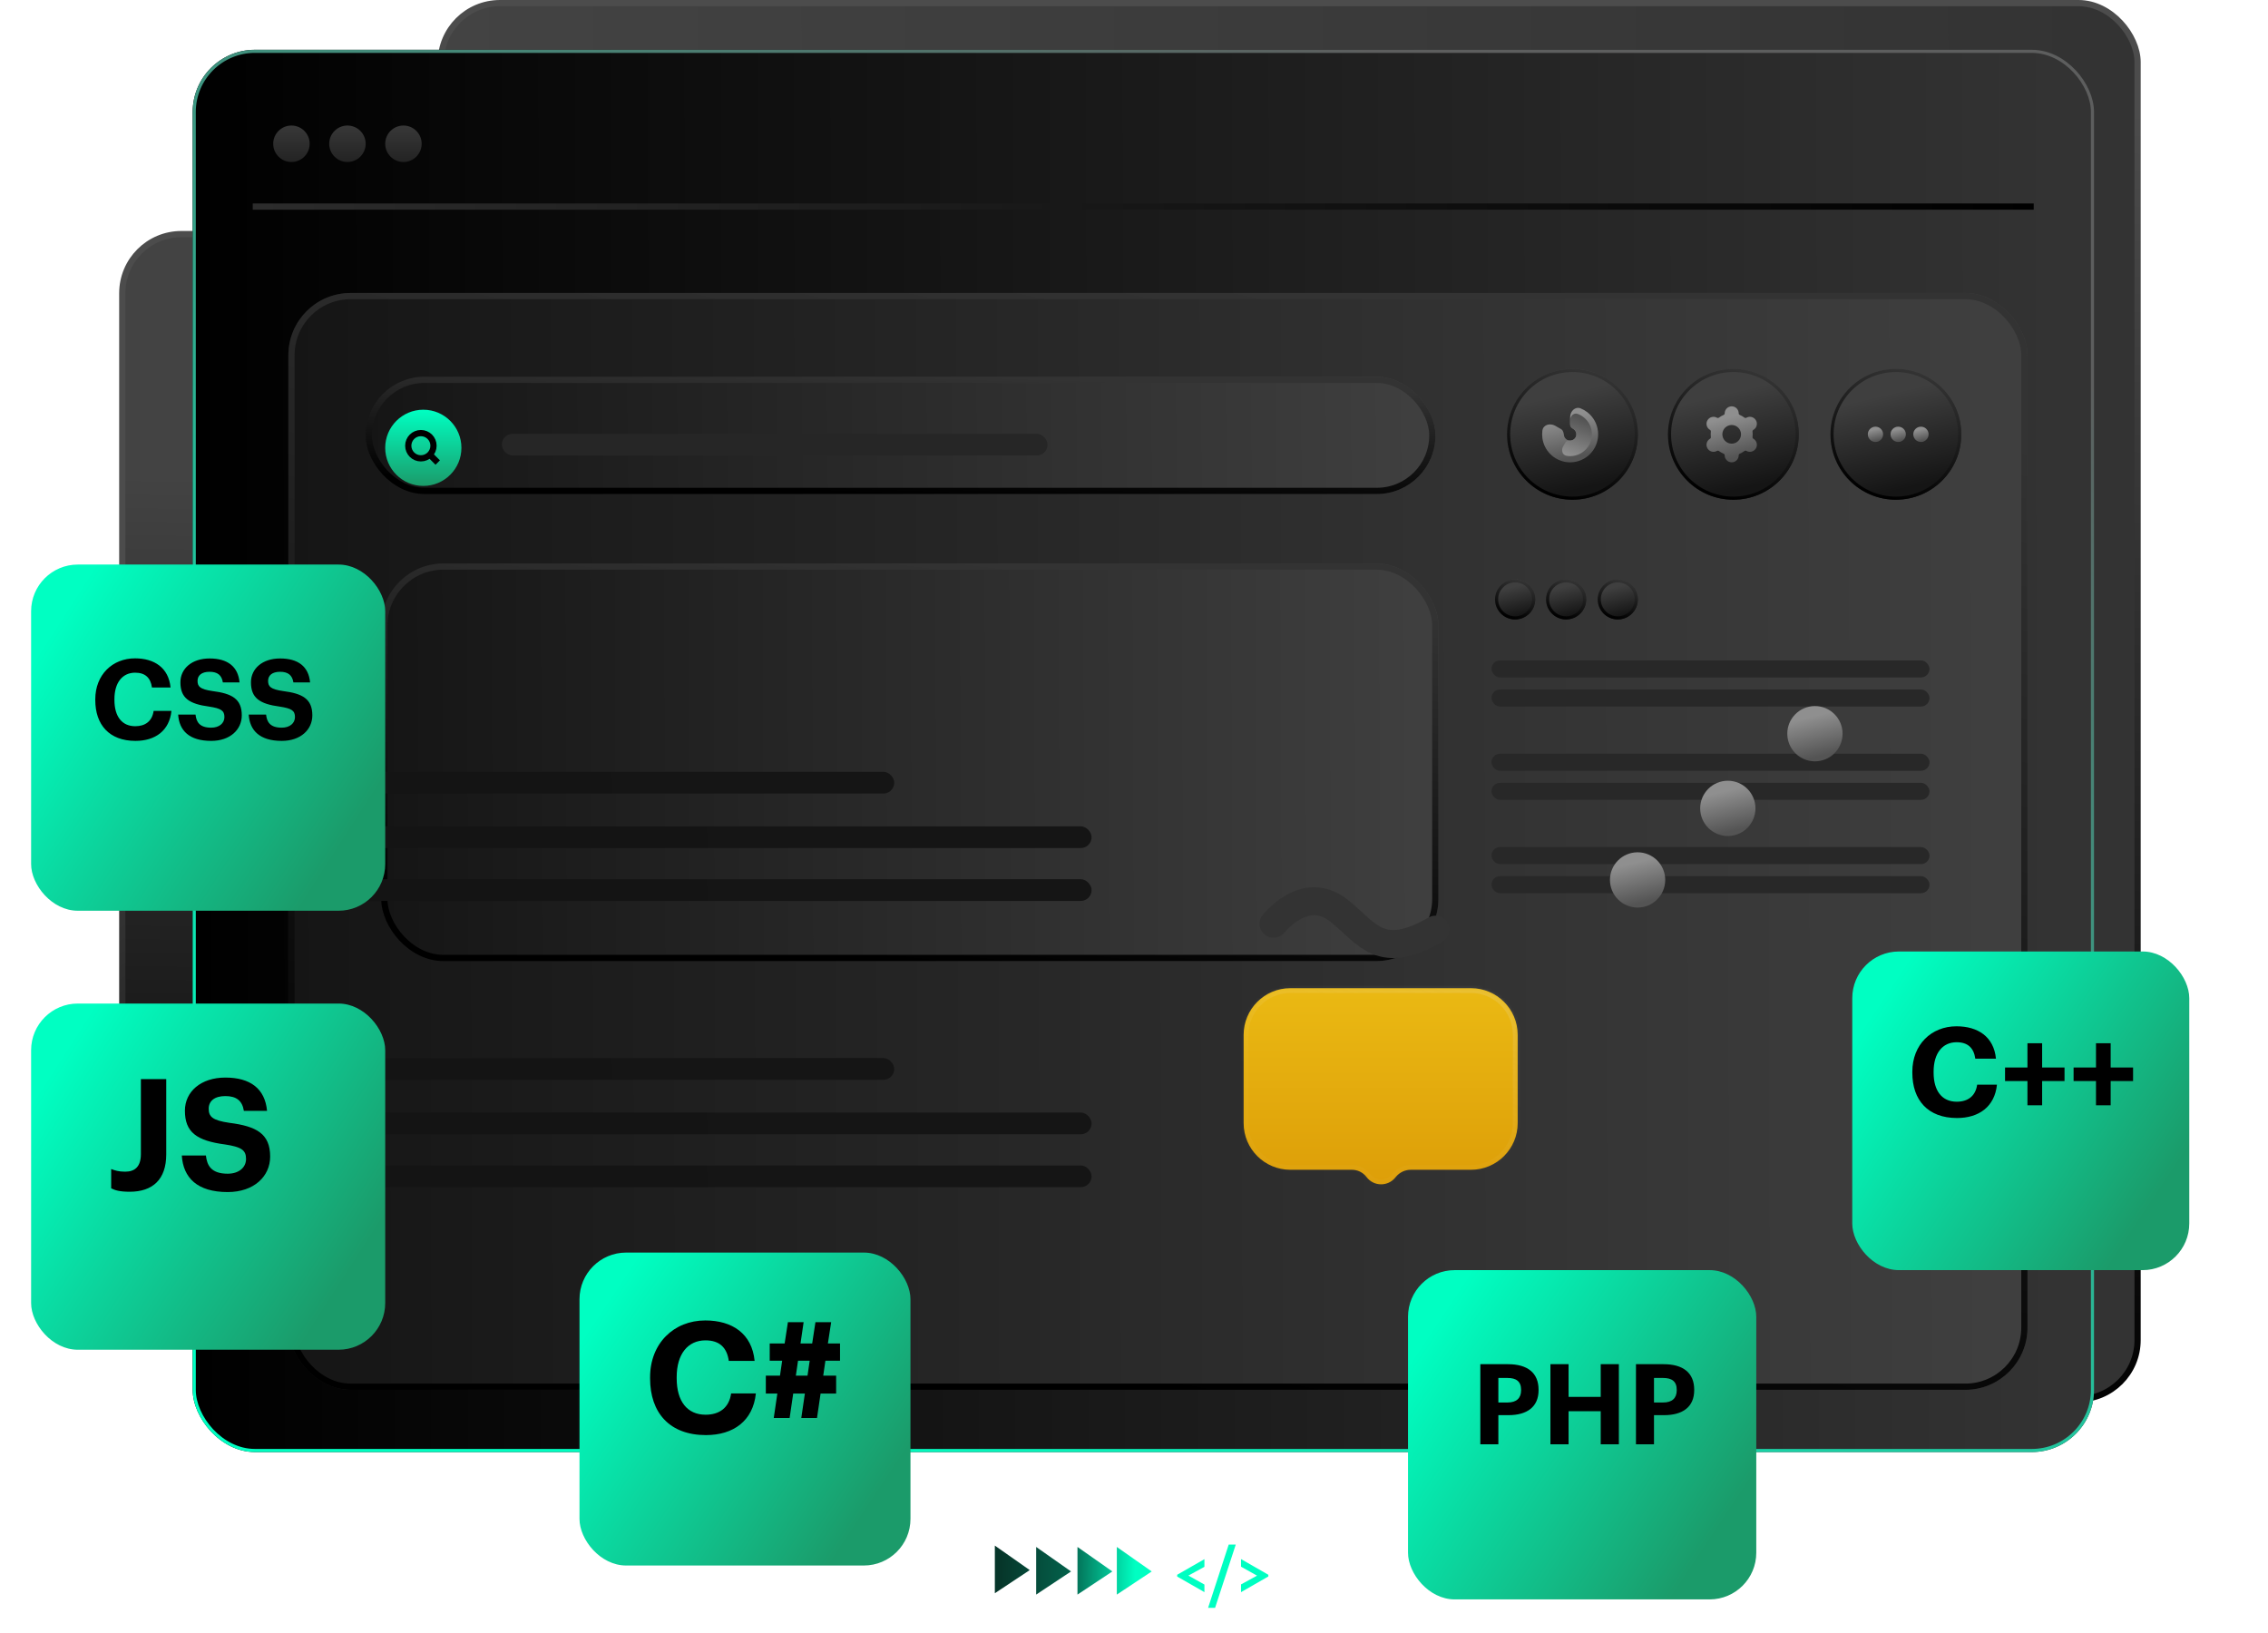 <svg width="729" height="525" viewBox="0 0 729 525" fill="none" xmlns="http://www.w3.org/2000/svg">
<rect x="141.695" y="1" width="545.387" height="448.719" rx="19" fill="url(#paint0_linear_3966_30645)" stroke="url(#paint1_linear_3966_30645)" stroke-width="2"/>
<rect x="39.305" y="75.242" width="545.387" height="292.672" rx="19" fill="url(#paint2_linear_3966_30645)" stroke="url(#paint3_linear_3966_30645)" stroke-width="2"/>
<g filter="url(#filter0_d_3966_30645)">
<rect x="56.934" y="20" width="611.145" height="450.719" rx="20" fill="url(#paint4_linear_3966_30645)"/>
<rect x="57.434" y="20.5" width="610.145" height="449.719" rx="19.5" stroke="url(#paint5_linear_3966_30645)"/>
</g>
<g filter="url(#filter1_d_3966_30645)">
<rect x="87.691" y="98.172" width="559.002" height="352.547" rx="20" fill="url(#paint6_linear_3966_30645)"/>
<rect x="88.691" y="99.172" width="557.002" height="350.547" rx="19" stroke="url(#paint7_linear_3966_30645)" stroke-width="2"/>
</g>
<g filter="url(#filter2_d_3966_30645)">
<rect x="117.535" y="125.102" width="343.857" height="37.68" rx="18.84" fill="url(#paint8_linear_3966_30645)"/>
<rect x="118.535" y="126.102" width="341.857" height="35.68" rx="17.84" stroke="url(#paint9_linear_3966_30645)" stroke-width="2"/>
</g>
<g filter="url(#filter3_d_3966_30645)">
<rect x="117.535" y="185.102" width="339.811" height="127.805" rx="20" fill="url(#paint10_linear_3966_30645)"/>
<rect x="118.535" y="186.102" width="337.811" height="125.805" rx="19" stroke="url(#paint11_linear_3966_30645)" stroke-width="2"/>
</g>
<rect x="112.039" y="248.086" width="175.402" height="6.977" rx="3.488" fill="url(#paint12_linear_3966_30645)"/>
<rect x="161.309" y="139.426" width="175.402" height="6.977" rx="3.488" fill="#262626"/>
<rect x="112.039" y="265.602" width="238.832" height="6.977" rx="3.488" fill="url(#paint13_linear_3966_30645)"/>
<rect x="112.039" y="282.602" width="238.832" height="6.977" rx="3.488" fill="url(#paint14_linear_3966_30645)"/>
<rect x="112.039" y="340.086" width="175.402" height="6.977" rx="3.488" fill="url(#paint15_linear_3966_30645)"/>
<rect x="112.039" y="357.602" width="238.832" height="6.977" rx="3.488" fill="url(#paint16_linear_3966_30645)"/>
<rect x="112.039" y="374.602" width="238.832" height="6.977" rx="3.488" fill="url(#paint17_linear_3966_30645)"/>
<circle cx="136.065" cy="143.94" r="12.249" fill="url(#paint18_linear_3966_30645)"/>
<path d="M140.693 148.674L137.989 145.969M135.284 147.321C133.043 147.321 131.227 145.505 131.227 143.264C131.227 141.024 133.043 139.207 135.284 139.207C137.524 139.207 139.341 141.024 139.341 143.264C139.341 145.505 137.524 147.321 135.284 147.321Z" stroke="black" stroke-width="2"/>
<line x1="81.238" y1="66.398" x2="653.693" y2="66.398" stroke="url(#paint19_linear_3966_30645)" stroke-width="2"/>
<circle cx="93.676" cy="46.211" r="5.859" fill="url(#paint20_linear_3966_30645)"/>
<circle cx="111.676" cy="46.211" r="5.859" fill="url(#paint21_linear_3966_30645)"/>
<circle cx="129.676" cy="46.211" r="5.859" fill="url(#paint22_linear_3966_30645)"/>
<g filter="url(#filter4_d_3966_30645)">
<rect x="10" y="171.461" width="113.818" height="111.266" rx="15" fill="url(#paint23_linear_3966_30645)"/>
</g>
<g filter="url(#filter5_d_3966_30645)">
<rect x="10" y="312.562" width="113.818" height="111.266" rx="15" fill="url(#paint24_linear_3966_30645)"/>
</g>
<g filter="url(#filter6_d_3966_30645)">
<rect x="186.266" y="392.602" width="106.387" height="100.587" rx="15" fill="url(#paint25_linear_3966_30645)"/>
</g>
<g filter="url(#filter7_d_3966_30645)">
<rect x="452.578" y="398.242" width="111.938" height="105.836" rx="15" fill="url(#paint26_linear_3966_30645)"/>
</g>
<g filter="url(#filter8_d_3966_30645)">
<rect x="595.371" y="295.828" width="108.322" height="102.417" rx="15" fill="url(#paint27_linear_3966_30645)"/>
</g>
<path d="M43.551 238.138C35.127 238.138 30.628 232.954 30.628 225.034V224.746C30.628 216.934 36.099 211.606 43.407 211.606C49.599 211.606 54.208 214.63 54.819 220.966H48.843C48.411 217.87 46.684 216.214 43.444 216.214C39.376 216.214 36.783 219.382 36.783 224.71V224.998C36.783 230.326 39.231 233.422 43.48 233.422C46.684 233.422 48.916 231.802 49.383 228.49H55.108C54.459 234.862 49.888 238.138 43.551 238.138ZM67.889 238.138C60.833 238.138 57.593 234.826 57.269 229.678H62.849C63.101 231.982 64.073 233.89 67.889 233.89C70.445 233.89 72.137 232.486 72.137 230.47C72.137 228.418 71.057 227.698 67.277 227.122C60.689 226.258 57.989 224.278 57.989 219.31C57.989 214.918 61.661 211.642 67.349 211.642C73.145 211.642 76.529 214.234 76.997 219.346H71.633C71.273 217.006 69.905 215.926 67.349 215.926C64.793 215.926 63.497 217.114 63.497 218.842C63.497 220.678 64.325 221.542 68.285 222.118C74.513 222.91 77.717 224.602 77.717 229.93C77.717 234.502 73.973 238.138 67.889 238.138ZM90.565 238.138C83.509 238.138 80.269 234.826 79.945 229.678H85.525C85.777 231.982 86.749 233.89 90.565 233.89C93.121 233.89 94.813 232.486 94.813 230.47C94.813 228.418 93.733 227.698 89.953 227.122C83.365 226.258 80.665 224.278 80.665 219.31C80.665 214.918 84.337 211.642 90.025 211.642C95.821 211.642 99.205 214.234 99.673 219.346H94.309C93.949 217.006 92.581 215.926 90.025 215.926C87.469 215.926 86.173 217.114 86.173 218.842C86.173 220.678 87.001 221.542 90.961 222.118C97.189 222.91 100.393 224.602 100.393 229.93C100.393 234.502 96.649 238.138 90.565 238.138Z" fill="black"/>
<path d="M475.819 464.219V438.479H484.711C490.975 438.479 494.539 441.251 494.539 446.687V446.831C494.539 452.267 490.759 454.859 484.891 454.859H481.615V464.219H475.819ZM481.615 450.791H484.567C487.411 450.791 488.923 449.423 488.923 446.867V446.723C488.923 443.987 487.339 442.907 484.567 442.907H481.615V450.791ZM498.354 464.219V438.479H504.186V448.991H514.518V438.479H520.35V464.219H514.518V453.599H504.186V464.219H498.354ZM525.846 464.219V438.479H534.738C541.002 438.479 544.566 441.251 544.566 446.687V446.831C544.566 452.267 540.786 454.859 534.918 454.859H531.642V464.219H525.846ZM531.642 450.791H534.594C537.438 450.791 538.95 449.423 538.95 446.867V446.723C538.95 443.987 537.366 442.907 534.594 442.907H531.642V450.791Z" fill="black"/>
<path d="M41.684 383.052C38.584 383.052 36.984 382.602 35.734 381.952V375.752C36.934 376.202 38.134 376.602 40.234 376.602C43.284 376.602 45.284 375.052 45.284 370.952V346.852H53.434V371.052C53.434 379.152 49.034 383.052 41.684 383.052ZM73.186 383.152C63.386 383.152 58.886 378.552 58.436 371.402H66.186C66.536 374.602 67.886 377.252 73.186 377.252C76.736 377.252 79.086 375.302 79.086 372.502C79.086 369.652 77.586 368.652 72.336 367.852C63.186 366.652 59.436 363.902 59.436 357.002C59.436 350.902 64.536 346.352 72.436 346.352C80.486 346.352 85.186 349.952 85.836 357.052H78.386C77.886 353.802 75.986 352.302 72.436 352.302C68.886 352.302 67.086 353.952 67.086 356.352C67.086 358.902 68.236 360.102 73.736 360.902C82.386 362.002 86.836 364.352 86.836 371.752C86.836 378.102 81.636 383.152 73.186 383.152Z" fill="black"/>
<path d="M226.907 461.269C215.207 461.269 208.957 454.069 208.957 443.069V442.669C208.957 431.819 216.557 424.419 226.707 424.419C235.307 424.419 241.707 428.619 242.557 437.419H234.257C233.657 433.119 231.257 430.819 226.757 430.819C221.107 430.819 217.507 435.219 217.507 442.619V443.019C217.507 450.419 220.907 454.719 226.807 454.719C231.257 454.719 234.357 452.469 235.007 447.869H242.957C242.057 456.719 235.707 461.269 226.907 461.269ZM257.559 455.769L258.709 447.919H254.959L253.809 455.769H248.709L249.859 447.919H246.159V442.169H250.709L251.409 437.369H247.409V431.819H252.209L253.259 424.969H258.309L257.309 431.819H261.059L262.109 424.969H267.159L266.109 431.819H270.009V437.369H265.309L264.609 442.169H268.759V447.919H263.759L262.609 455.769H257.559ZM256.509 437.369L255.809 442.169H259.559L260.259 437.369H256.509Z" fill="black"/>
<path d="M629.038 359.354C619.678 359.354 614.678 353.594 614.678 344.794V344.474C614.678 335.794 620.758 329.874 628.878 329.874C635.758 329.874 640.878 333.234 641.558 340.274H634.918C634.438 336.834 632.518 334.994 628.918 334.994C624.398 334.994 621.518 338.514 621.518 344.434V344.754C621.518 350.674 624.238 354.114 628.958 354.114C632.518 354.114 634.998 352.314 635.518 348.634H641.878C641.158 355.714 636.078 359.354 629.038 359.354ZM651.68 355.274V347.474H644.48V343.114H651.68V335.314H656.4V343.114H663.6V347.474H656.4V355.274H651.68ZM673.711 355.274V347.474H666.511V343.114H673.711V335.314H678.431V343.114H685.631V347.474H678.431V355.274H673.711Z" fill="black"/>
<g filter="url(#filter9_d_3966_30645)">
<circle cx="500.434" cy="143.598" r="21.02" fill="url(#paint28_linear_3966_30645)"/>
<circle cx="500.434" cy="143.598" r="20.52" stroke="url(#paint29_linear_3966_30645)"/>
</g>
<g filter="url(#filter10_d_3966_30645)">
<circle cx="552.152" cy="143.598" r="21.02" fill="url(#paint30_linear_3966_30645)"/>
<circle cx="552.152" cy="143.598" r="20.52" stroke="url(#paint31_linear_3966_30645)"/>
</g>
<g filter="url(#filter11_d_3966_30645)">
<circle cx="604.391" cy="143.598" r="21.02" fill="url(#paint32_linear_3966_30645)"/>
<circle cx="604.391" cy="143.598" r="20.52" stroke="url(#paint33_linear_3966_30645)"/>
</g>
<g filter="url(#filter12_d_3966_30645)">
<circle cx="597.83" cy="143.599" r="2.459" fill="url(#paint34_linear_3966_30645)"/>
</g>
<g filter="url(#filter13_d_3966_30645)">
<circle cx="605.138" cy="143.599" r="2.459" fill="url(#paint35_linear_3966_30645)"/>
</g>
<g filter="url(#filter14_d_3966_30645)">
<circle cx="612.447" cy="143.599" r="2.459" fill="url(#paint36_linear_3966_30645)"/>
</g>
<g filter="url(#filter15_d_3966_30645)">
<path d="M543.823 148.1C544.443 149.176 545.818 149.546 546.895 148.926C546.896 148.925 546.896 148.925 546.897 148.924C547.097 148.809 547.347 148.834 547.531 148.974C547.985 149.319 548.481 149.606 549.008 149.826C549.22 149.915 549.367 150.119 549.367 150.349C549.367 151.592 550.374 152.599 551.616 152.599C552.859 152.599 553.866 151.592 553.866 150.349C553.866 150.119 554.012 149.915 554.225 149.826C554.751 149.606 555.247 149.319 555.701 148.973C555.885 148.833 556.136 148.808 556.337 148.924C557.414 149.545 558.79 149.176 559.411 148.099C560.033 147.022 559.663 145.645 558.586 145.024C558.387 144.909 558.283 144.681 558.312 144.453C558.384 143.886 558.384 143.312 558.312 142.745C558.283 142.516 558.387 142.288 558.586 142.173C559.663 141.552 560.033 140.175 559.411 139.099C558.79 138.022 557.414 137.652 556.337 138.274C556.137 138.389 555.887 138.364 555.703 138.225C555.248 137.88 554.752 137.594 554.225 137.374C554.012 137.285 553.866 137.082 553.866 136.851C553.866 135.609 552.859 134.602 551.616 134.602C550.374 134.602 549.367 135.609 549.367 136.851C549.367 137.082 549.22 137.285 549.008 137.374C548.482 137.595 547.986 137.881 547.532 138.227C547.348 138.367 547.096 138.392 546.896 138.276C545.819 137.655 544.442 138.024 543.821 139.101C543.2 140.178 543.569 141.554 544.646 142.175C544.846 142.291 544.949 142.519 544.92 142.747C544.849 143.314 544.849 143.888 544.92 144.455C544.949 144.683 544.846 144.911 544.646 145.027C543.572 145.649 543.204 147.023 543.823 148.1ZM551.616 140.601C553.273 140.601 554.616 141.944 554.616 143.6C554.616 145.257 553.273 146.6 551.616 146.6C549.96 146.6 548.617 145.257 548.617 143.6C548.617 141.944 549.96 140.601 551.616 140.601Z" fill="url(#paint37_linear_3966_30645)"/>
</g>
<g filter="url(#filter16_d_3966_30645)">
<path d="M499.688 138.099C499.688 136.168 501.31 134.541 503.098 135.273C503.832 135.573 504.527 135.971 505.164 136.46C506.735 137.665 507.866 139.354 508.379 141.267C508.893 143.179 508.762 145.207 508.006 147.038C507.25 148.868 505.911 150.398 504.198 151.39C502.484 152.382 500.491 152.782 498.527 152.526C496.564 152.271 494.739 151.375 493.336 149.978C491.933 148.58 491.03 146.759 490.767 144.797C490.661 144.001 490.662 143.2 490.766 142.414C491.021 140.499 493.24 139.901 494.915 140.863L496.812 141.951C497.44 142.312 497.605 143.15 497.701 143.868C497.759 144.305 497.961 144.71 498.273 145.022C498.585 145.333 498.992 145.532 499.429 145.589C499.866 145.646 500.31 145.557 500.692 145.336C501.074 145.115 501.372 144.774 501.54 144.367C501.708 143.959 501.738 143.507 501.623 143.082C501.509 142.656 501.257 142.279 500.907 142.011C500.333 141.57 499.688 141.01 499.688 140.286V138.099Z" fill="url(#paint38_linear_3966_30645)"/>
</g>
<g filter="url(#filter17_d_3966_30645)">
<path d="M497.438 147.498C496.747 148.694 497.167 150.276 498.529 150.505C498.76 150.544 498.994 150.571 499.23 150.587C500.301 150.657 501.374 150.48 502.366 150.069C503.358 149.658 504.242 149.024 504.95 148.217C505.658 147.41 506.171 146.45 506.449 145.413C506.727 144.376 506.762 143.289 506.553 142.236C506.344 141.183 505.895 140.192 505.241 139.34C504.587 138.488 503.747 137.798 502.784 137.323C502.572 137.219 502.356 137.126 502.136 137.044C500.842 136.561 499.688 137.721 499.688 139.103V140.689C499.688 141.194 500.118 141.586 500.571 141.81C500.846 141.945 501.086 142.142 501.272 142.385C501.459 142.629 501.587 142.911 501.647 143.212C501.707 143.512 501.696 143.823 501.617 144.119C501.538 144.415 501.391 144.688 501.189 144.919C500.987 145.149 500.735 145.33 500.452 145.447C500.169 145.564 499.863 145.615 499.557 145.595C499.052 145.562 498.484 145.686 498.231 146.124L497.438 147.498Z" fill="url(#paint39_linear_3966_30645)"/>
</g>
<g filter="url(#filter18_d_3966_30645)">
<circle cx="482.001" cy="196.641" r="6.454" fill="url(#paint40_linear_3966_30645)"/>
<circle cx="482.001" cy="196.641" r="5.954" stroke="url(#paint41_linear_3966_30645)"/>
</g>
<g filter="url(#filter19_d_3966_30645)">
<circle cx="498.395" cy="196.641" r="6.454" fill="url(#paint42_linear_3966_30645)"/>
<circle cx="498.395" cy="196.641" r="5.954" stroke="url(#paint43_linear_3966_30645)"/>
</g>
<g filter="url(#filter20_d_3966_30645)">
<circle cx="515.001" cy="196.641" r="6.454" fill="url(#paint44_linear_3966_30645)"/>
<circle cx="515.001" cy="196.641" r="5.954" stroke="url(#paint45_linear_3966_30645)"/>
</g>
<rect x="479.414" y="212.266" width="140.781" height="5.477" rx="2.738" fill="#282828"/>
<rect x="479.414" y="221.617" width="140.781" height="5.477" rx="2.738" fill="#282828"/>
<rect x="479.414" y="242.266" width="140.781" height="5.477" rx="2.738" fill="#282828"/>
<rect x="479.414" y="251.617" width="140.781" height="5.477" rx="2.738" fill="#282828"/>
<rect x="479.414" y="272.266" width="140.781" height="5.477" rx="2.738" fill="#282828"/>
<rect x="479.414" y="281.617" width="140.781" height="5.477" rx="2.738" fill="#282828"/>
<g filter="url(#filter21_d_3966_30645)">
<circle cx="435.371" cy="340.828" r="8.883" fill="url(#paint46_linear_3966_30645)"/>
</g>
<g filter="url(#filter22_d_3966_30645)">
<circle cx="521.371" cy="286.828" r="8.883" fill="url(#paint47_linear_3966_30645)"/>
</g>
<g filter="url(#filter23_d_3966_30645)">
<circle cx="550.371" cy="263.828" r="8.883" fill="url(#paint48_linear_3966_30645)"/>
</g>
<g filter="url(#filter24_d_3966_30645)">
<circle cx="578.371" cy="239.828" r="8.883" fill="url(#paint49_linear_3966_30645)"/>
</g>
<g filter="url(#filter25_d_3966_30645)">
<mask id="path-62-inside-1_3966_30645" fill="white">
<path fill-rule="evenodd" clip-rule="evenodd" d="M406.328 261.547C398.044 261.547 391.328 268.263 391.328 276.547V304.914C391.328 313.198 398.044 319.914 406.328 319.914H426.148C427.99 319.914 429.726 320.78 430.834 322.251C433.109 325.273 437.607 325.382 440.027 322.476L440.3 322.148C441.478 320.733 443.225 319.914 445.067 319.914H464.416C472.7 319.914 479.416 313.198 479.416 304.914V276.547C479.416 268.263 472.7 261.547 464.416 261.547H406.328Z"/>
</mask>
<path fill-rule="evenodd" clip-rule="evenodd" d="M406.328 261.547C398.044 261.547 391.328 268.263 391.328 276.547V304.914C391.328 313.198 398.044 319.914 406.328 319.914H426.148C427.99 319.914 429.726 320.78 430.834 322.251C433.109 325.273 437.607 325.382 440.027 322.476L440.3 322.148C441.478 320.733 443.225 319.914 445.067 319.914H464.416C472.7 319.914 479.416 313.198 479.416 304.914V276.547C479.416 268.263 472.7 261.547 464.416 261.547H406.328Z" fill="url(#paint50_linear_3966_30645)"/>
<path d="M440.027 322.476L438.841 321.487L440.027 322.476ZM392.872 276.547C392.872 269.116 398.897 263.091 406.328 263.091V260.003C397.191 260.003 389.784 267.41 389.784 276.547H392.872ZM392.872 304.914V276.547H389.784V304.914H392.872ZM406.328 318.37C398.897 318.37 392.872 312.346 392.872 304.914H389.784C389.784 314.051 397.191 321.459 406.328 321.459V318.37ZM426.148 318.37H406.328V321.459H426.148V318.37ZM439.113 321.16L438.841 321.487L441.214 323.464L441.487 323.136L439.113 321.16ZM464.416 318.37H445.067V321.459H464.416V318.37ZM477.872 304.914C477.872 312.346 471.847 318.37 464.416 318.37V321.459C473.553 321.459 480.96 314.051 480.96 304.914H477.872ZM477.872 276.547V304.914H480.96V276.547H477.872ZM464.416 263.091C471.847 263.091 477.872 269.116 477.872 276.547H480.96C480.96 267.41 473.553 260.003 464.416 260.003V263.091ZM406.328 263.091H464.416V260.003H406.328V263.091ZM441.487 323.136C442.372 322.073 443.684 321.459 445.067 321.459V318.37C442.767 318.37 440.585 319.392 439.113 321.16L441.487 323.136ZM429.6 323.18C432.475 326.997 438.157 327.136 441.214 323.464L438.841 321.487C437.058 323.629 433.744 323.548 432.068 321.322L429.6 323.18ZM426.148 321.459C427.505 321.459 428.784 322.096 429.6 323.18L432.068 321.322C430.668 319.463 428.475 318.37 426.148 318.37V321.459Z" fill="url(#paint51_linear_3966_30645)" fill-opacity="0.2" mask="url(#path-62-inside-1_3966_30645)"/>
</g>
<g filter="url(#filter26_d_3966_30645)">
<path d="M409.348 288.902C413.203 284.483 421.545 277.548 430.605 284.875C439.666 292.202 443.661 301.005 461.396 290.829" stroke="#333333" stroke-width="9" stroke-linecap="round"/>
</g>
<path d="M387.135 511.749L378.379 506.733V506.161L387.135 501.145V503.609L381.987 506.425L387.135 509.307V511.749ZM388.319 516.787L394.941 496.459H397.207L390.563 516.787H388.319ZM398.902 511.749V509.263L404.05 506.447L398.902 503.565V501.123L407.68 506.161V506.711L398.902 511.749Z" fill="#00FFC2"/>
<path d="M358.984 512.531V497.222L370.193 505.095L358.984 512.531Z" fill="url(#paint52_linear_3966_30645)"/>
<path d="M346.333 512.531V497.222L357.542 505.095L346.333 512.531Z" fill="url(#paint53_linear_3966_30645)"/>
<path d="M333.054 512.531V497.222L344.263 505.095L333.054 512.531Z" fill="url(#paint54_linear_3966_30645)"/>
<path d="M319.773 512.098V496.789L330.983 504.662L319.773 512.098Z" fill="url(#paint55_linear_3966_30645)"/>
<defs>
<filter id="filter0_d_3966_30645" x="51.934" y="6" width="631.145" height="470.719" filterUnits="userSpaceOnUse" color-interpolation-filters="sRGB">
<feFlood flood-opacity="0" result="BackgroundImageFix"/>
<feColorMatrix in="SourceAlpha" type="matrix" values="0 0 0 0 0 0 0 0 0 0 0 0 0 0 0 0 0 0 127 0" result="hardAlpha"/>
<feOffset dx="5" dy="-4"/>
<feGaussianBlur stdDeviation="5"/>
<feComposite in2="hardAlpha" operator="out"/>
<feColorMatrix type="matrix" values="0 0 0 0 0 0 0 0 0 0 0 0 0 0 0 0 0 0 0.15 0"/>
<feBlend mode="normal" in2="BackgroundImageFix" result="effect1_dropShadow_3966_30645"/>
<feBlend mode="normal" in="SourceGraphic" in2="effect1_dropShadow_3966_30645" result="shape"/>
</filter>
<filter id="filter1_d_3966_30645" x="82.691" y="84.172" width="579.004" height="372.547" filterUnits="userSpaceOnUse" color-interpolation-filters="sRGB">
<feFlood flood-opacity="0" result="BackgroundImageFix"/>
<feColorMatrix in="SourceAlpha" type="matrix" values="0 0 0 0 0 0 0 0 0 0 0 0 0 0 0 0 0 0 127 0" result="hardAlpha"/>
<feOffset dx="5" dy="-4"/>
<feGaussianBlur stdDeviation="5"/>
<feComposite in2="hardAlpha" operator="out"/>
<feColorMatrix type="matrix" values="0 0 0 0 0 0 0 0 0 0 0 0 0 0 0 0 0 0 0.15 0"/>
<feBlend mode="normal" in2="BackgroundImageFix" result="effect1_dropShadow_3966_30645"/>
<feBlend mode="normal" in="SourceGraphic" in2="effect1_dropShadow_3966_30645" result="shape"/>
</filter>
<filter id="filter2_d_3966_30645" x="107.535" y="111.102" width="363.855" height="57.68" filterUnits="userSpaceOnUse" color-interpolation-filters="sRGB">
<feFlood flood-opacity="0" result="BackgroundImageFix"/>
<feColorMatrix in="SourceAlpha" type="matrix" values="0 0 0 0 0 0 0 0 0 0 0 0 0 0 0 0 0 0 127 0" result="hardAlpha"/>
<feOffset dy="-4"/>
<feGaussianBlur stdDeviation="5"/>
<feComposite in2="hardAlpha" operator="out"/>
<feColorMatrix type="matrix" values="0 0 0 0 0 0 0 0 0 0 0 0 0 0 0 0 0 0 0.15 0"/>
<feBlend mode="normal" in2="BackgroundImageFix" result="effect1_dropShadow_3966_30645"/>
<feBlend mode="normal" in="SourceGraphic" in2="effect1_dropShadow_3966_30645" result="shape"/>
</filter>
<filter id="filter3_d_3966_30645" x="112.535" y="171.102" width="359.809" height="147.805" filterUnits="userSpaceOnUse" color-interpolation-filters="sRGB">
<feFlood flood-opacity="0" result="BackgroundImageFix"/>
<feColorMatrix in="SourceAlpha" type="matrix" values="0 0 0 0 0 0 0 0 0 0 0 0 0 0 0 0 0 0 127 0" result="hardAlpha"/>
<feOffset dx="5" dy="-4"/>
<feGaussianBlur stdDeviation="5"/>
<feComposite in2="hardAlpha" operator="out"/>
<feColorMatrix type="matrix" values="0 0 0 0 0 0 0 0 0 0 0 0 0 0 0 0 0 0 0.15 0"/>
<feBlend mode="normal" in2="BackgroundImageFix" result="effect1_dropShadow_3966_30645"/>
<feBlend mode="normal" in="SourceGraphic" in2="effect1_dropShadow_3966_30645" result="shape"/>
</filter>
<filter id="filter4_d_3966_30645" x="0" y="171.461" width="133.82" height="131.266" filterUnits="userSpaceOnUse" color-interpolation-filters="sRGB">
<feFlood flood-opacity="0" result="BackgroundImageFix"/>
<feColorMatrix in="SourceAlpha" type="matrix" values="0 0 0 0 0 0 0 0 0 0 0 0 0 0 0 0 0 0 127 0" result="hardAlpha"/>
<feOffset dy="10"/>
<feGaussianBlur stdDeviation="5"/>
<feComposite in2="hardAlpha" operator="out"/>
<feColorMatrix type="matrix" values="0 0 0 0 0 0 0 0 0 0 0 0 0 0 0 0 0 0 0.55 0"/>
<feBlend mode="normal" in2="BackgroundImageFix" result="effect1_dropShadow_3966_30645"/>
<feBlend mode="normal" in="SourceGraphic" in2="effect1_dropShadow_3966_30645" result="shape"/>
</filter>
<filter id="filter5_d_3966_30645" x="0" y="312.562" width="133.82" height="131.266" filterUnits="userSpaceOnUse" color-interpolation-filters="sRGB">
<feFlood flood-opacity="0" result="BackgroundImageFix"/>
<feColorMatrix in="SourceAlpha" type="matrix" values="0 0 0 0 0 0 0 0 0 0 0 0 0 0 0 0 0 0 127 0" result="hardAlpha"/>
<feOffset dy="10"/>
<feGaussianBlur stdDeviation="5"/>
<feComposite in2="hardAlpha" operator="out"/>
<feColorMatrix type="matrix" values="0 0 0 0 0 0 0 0 0 0 0 0 0 0 0 0 0 0 0.55 0"/>
<feBlend mode="normal" in2="BackgroundImageFix" result="effect1_dropShadow_3966_30645"/>
<feBlend mode="normal" in="SourceGraphic" in2="effect1_dropShadow_3966_30645" result="shape"/>
</filter>
<filter id="filter6_d_3966_30645" x="176.266" y="392.602" width="126.387" height="120.586" filterUnits="userSpaceOnUse" color-interpolation-filters="sRGB">
<feFlood flood-opacity="0" result="BackgroundImageFix"/>
<feColorMatrix in="SourceAlpha" type="matrix" values="0 0 0 0 0 0 0 0 0 0 0 0 0 0 0 0 0 0 127 0" result="hardAlpha"/>
<feOffset dy="10"/>
<feGaussianBlur stdDeviation="5"/>
<feComposite in2="hardAlpha" operator="out"/>
<feColorMatrix type="matrix" values="0 0 0 0 0 0 0 0 0 0 0 0 0 0 0 0 0 0 0.55 0"/>
<feBlend mode="normal" in2="BackgroundImageFix" result="effect1_dropShadow_3966_30645"/>
<feBlend mode="normal" in="SourceGraphic" in2="effect1_dropShadow_3966_30645" result="shape"/>
</filter>
<filter id="filter7_d_3966_30645" x="442.578" y="398.242" width="131.938" height="125.836" filterUnits="userSpaceOnUse" color-interpolation-filters="sRGB">
<feFlood flood-opacity="0" result="BackgroundImageFix"/>
<feColorMatrix in="SourceAlpha" type="matrix" values="0 0 0 0 0 0 0 0 0 0 0 0 0 0 0 0 0 0 127 0" result="hardAlpha"/>
<feOffset dy="10"/>
<feGaussianBlur stdDeviation="5"/>
<feComposite in2="hardAlpha" operator="out"/>
<feColorMatrix type="matrix" values="0 0 0 0 0 0 0 0 0 0 0 0 0 0 0 0 0 0 0.55 0"/>
<feBlend mode="normal" in2="BackgroundImageFix" result="effect1_dropShadow_3966_30645"/>
<feBlend mode="normal" in="SourceGraphic" in2="effect1_dropShadow_3966_30645" result="shape"/>
</filter>
<filter id="filter8_d_3966_30645" x="585.371" y="295.828" width="128.324" height="122.418" filterUnits="userSpaceOnUse" color-interpolation-filters="sRGB">
<feFlood flood-opacity="0" result="BackgroundImageFix"/>
<feColorMatrix in="SourceAlpha" type="matrix" values="0 0 0 0 0 0 0 0 0 0 0 0 0 0 0 0 0 0 127 0" result="hardAlpha"/>
<feOffset dy="10"/>
<feGaussianBlur stdDeviation="5"/>
<feComposite in2="hardAlpha" operator="out"/>
<feColorMatrix type="matrix" values="0 0 0 0 0 0 0 0 0 0 0 0 0 0 0 0 0 0 0.55 0"/>
<feBlend mode="normal" in2="BackgroundImageFix" result="effect1_dropShadow_3966_30645"/>
<feBlend mode="normal" in="SourceGraphic" in2="effect1_dropShadow_3966_30645" result="shape"/>
</filter>
<filter id="filter9_d_3966_30645" x="474.414" y="108.578" width="62.039" height="62.039" filterUnits="userSpaceOnUse" color-interpolation-filters="sRGB">
<feFlood flood-opacity="0" result="BackgroundImageFix"/>
<feColorMatrix in="SourceAlpha" type="matrix" values="0 0 0 0 0 0 0 0 0 0 0 0 0 0 0 0 0 0 127 0" result="hardAlpha"/>
<feOffset dx="5" dy="-4"/>
<feGaussianBlur stdDeviation="5"/>
<feComposite in2="hardAlpha" operator="out"/>
<feColorMatrix type="matrix" values="0 0 0 0 0 0 0 0 0 0 0 0 0 0 0 0 0 0 0.15 0"/>
<feBlend mode="normal" in2="BackgroundImageFix" result="effect1_dropShadow_3966_30645"/>
<feBlend mode="normal" in="SourceGraphic" in2="effect1_dropShadow_3966_30645" result="shape"/>
</filter>
<filter id="filter10_d_3966_30645" x="526.133" y="108.578" width="62.039" height="62.039" filterUnits="userSpaceOnUse" color-interpolation-filters="sRGB">
<feFlood flood-opacity="0" result="BackgroundImageFix"/>
<feColorMatrix in="SourceAlpha" type="matrix" values="0 0 0 0 0 0 0 0 0 0 0 0 0 0 0 0 0 0 127 0" result="hardAlpha"/>
<feOffset dx="5" dy="-4"/>
<feGaussianBlur stdDeviation="5"/>
<feComposite in2="hardAlpha" operator="out"/>
<feColorMatrix type="matrix" values="0 0 0 0 0 0 0 0 0 0 0 0 0 0 0 0 0 0 0.15 0"/>
<feBlend mode="normal" in2="BackgroundImageFix" result="effect1_dropShadow_3966_30645"/>
<feBlend mode="normal" in="SourceGraphic" in2="effect1_dropShadow_3966_30645" result="shape"/>
</filter>
<filter id="filter11_d_3966_30645" x="578.371" y="108.578" width="62.039" height="62.039" filterUnits="userSpaceOnUse" color-interpolation-filters="sRGB">
<feFlood flood-opacity="0" result="BackgroundImageFix"/>
<feColorMatrix in="SourceAlpha" type="matrix" values="0 0 0 0 0 0 0 0 0 0 0 0 0 0 0 0 0 0 127 0" result="hardAlpha"/>
<feOffset dx="5" dy="-4"/>
<feGaussianBlur stdDeviation="5"/>
<feComposite in2="hardAlpha" operator="out"/>
<feColorMatrix type="matrix" values="0 0 0 0 0 0 0 0 0 0 0 0 0 0 0 0 0 0 0.15 0"/>
<feBlend mode="normal" in2="BackgroundImageFix" result="effect1_dropShadow_3966_30645"/>
<feBlend mode="normal" in="SourceGraphic" in2="effect1_dropShadow_3966_30645" result="shape"/>
</filter>
<filter id="filter12_d_3966_30645" x="590.371" y="127.141" width="24.918" height="24.918" filterUnits="userSpaceOnUse" color-interpolation-filters="sRGB">
<feFlood flood-opacity="0" result="BackgroundImageFix"/>
<feColorMatrix in="SourceAlpha" type="matrix" values="0 0 0 0 0 0 0 0 0 0 0 0 0 0 0 0 0 0 127 0" result="hardAlpha"/>
<feOffset dx="5" dy="-4"/>
<feGaussianBlur stdDeviation="5"/>
<feComposite in2="hardAlpha" operator="out"/>
<feColorMatrix type="matrix" values="0 0 0 0 0 0 0 0 0 0 0 0 0 0 0 0 0 0 0.15 0"/>
<feBlend mode="normal" in2="BackgroundImageFix" result="effect1_dropShadow_3966_30645"/>
<feBlend mode="normal" in="SourceGraphic" in2="effect1_dropShadow_3966_30645" result="shape"/>
</filter>
<filter id="filter13_d_3966_30645" x="597.68" y="127.141" width="24.918" height="24.918" filterUnits="userSpaceOnUse" color-interpolation-filters="sRGB">
<feFlood flood-opacity="0" result="BackgroundImageFix"/>
<feColorMatrix in="SourceAlpha" type="matrix" values="0 0 0 0 0 0 0 0 0 0 0 0 0 0 0 0 0 0 127 0" result="hardAlpha"/>
<feOffset dx="5" dy="-4"/>
<feGaussianBlur stdDeviation="5"/>
<feComposite in2="hardAlpha" operator="out"/>
<feColorMatrix type="matrix" values="0 0 0 0 0 0 0 0 0 0 0 0 0 0 0 0 0 0 0.15 0"/>
<feBlend mode="normal" in2="BackgroundImageFix" result="effect1_dropShadow_3966_30645"/>
<feBlend mode="normal" in="SourceGraphic" in2="effect1_dropShadow_3966_30645" result="shape"/>
</filter>
<filter id="filter14_d_3966_30645" x="604.988" y="127.141" width="24.918" height="24.918" filterUnits="userSpaceOnUse" color-interpolation-filters="sRGB">
<feFlood flood-opacity="0" result="BackgroundImageFix"/>
<feColorMatrix in="SourceAlpha" type="matrix" values="0 0 0 0 0 0 0 0 0 0 0 0 0 0 0 0 0 0 127 0" result="hardAlpha"/>
<feOffset dx="5" dy="-4"/>
<feGaussianBlur stdDeviation="5"/>
<feComposite in2="hardAlpha" operator="out"/>
<feColorMatrix type="matrix" values="0 0 0 0 0 0 0 0 0 0 0 0 0 0 0 0 0 0 0.15 0"/>
<feBlend mode="normal" in2="BackgroundImageFix" result="effect1_dropShadow_3966_30645"/>
<feBlend mode="normal" in="SourceGraphic" in2="effect1_dropShadow_3966_30645" result="shape"/>
</filter>
<filter id="filter15_d_3966_30645" x="538.52" y="120.602" width="36.195" height="37.996" filterUnits="userSpaceOnUse" color-interpolation-filters="sRGB">
<feFlood flood-opacity="0" result="BackgroundImageFix"/>
<feColorMatrix in="SourceAlpha" type="matrix" values="0 0 0 0 0 0 0 0 0 0 0 0 0 0 0 0 0 0 127 0" result="hardAlpha"/>
<feOffset dx="5" dy="-4"/>
<feGaussianBlur stdDeviation="5"/>
<feComposite in2="hardAlpha" operator="out"/>
<feColorMatrix type="matrix" values="0 0 0 0 0 0 0 0 0 0 0 0 0 0 0 0 0 0 0.15 0"/>
<feBlend mode="normal" in2="BackgroundImageFix" result="effect1_dropShadow_3966_30645"/>
<feBlend mode="normal" in="SourceGraphic" in2="effect1_dropShadow_3966_30645" result="shape"/>
</filter>
<filter id="filter16_d_3966_30645" x="485.688" y="121.094" width="38" height="37.508" filterUnits="userSpaceOnUse" color-interpolation-filters="sRGB">
<feFlood flood-opacity="0" result="BackgroundImageFix"/>
<feColorMatrix in="SourceAlpha" type="matrix" values="0 0 0 0 0 0 0 0 0 0 0 0 0 0 0 0 0 0 127 0" result="hardAlpha"/>
<feOffset dx="5" dy="-4"/>
<feGaussianBlur stdDeviation="5"/>
<feComposite in2="hardAlpha" operator="out"/>
<feColorMatrix type="matrix" values="0 0 0 0 0 0 0 0 0 0 0 0 0 0 0 0 0 0 0.15 0"/>
<feBlend mode="normal" in2="BackgroundImageFix" result="effect1_dropShadow_3966_30645"/>
<feBlend mode="normal" in="SourceGraphic" in2="effect1_dropShadow_3966_30645" result="shape"/>
</filter>
<filter id="filter17_d_3966_30645" x="492.109" y="122.934" width="29.578" height="33.668" filterUnits="userSpaceOnUse" color-interpolation-filters="sRGB">
<feFlood flood-opacity="0" result="BackgroundImageFix"/>
<feColorMatrix in="SourceAlpha" type="matrix" values="0 0 0 0 0 0 0 0 0 0 0 0 0 0 0 0 0 0 127 0" result="hardAlpha"/>
<feOffset dx="5" dy="-4"/>
<feGaussianBlur stdDeviation="5"/>
<feComposite in2="hardAlpha" operator="out"/>
<feColorMatrix type="matrix" values="0 0 0 0 0 0 0 0 0 0 0 0 0 0 0 0 0 0 0.15 0"/>
<feBlend mode="normal" in2="BackgroundImageFix" result="effect1_dropShadow_3966_30645"/>
<feBlend mode="normal" in="SourceGraphic" in2="effect1_dropShadow_3966_30645" result="shape"/>
</filter>
<filter id="filter18_d_3966_30645" x="470.547" y="176.188" width="32.906" height="32.906" filterUnits="userSpaceOnUse" color-interpolation-filters="sRGB">
<feFlood flood-opacity="0" result="BackgroundImageFix"/>
<feColorMatrix in="SourceAlpha" type="matrix" values="0 0 0 0 0 0 0 0 0 0 0 0 0 0 0 0 0 0 127 0" result="hardAlpha"/>
<feOffset dx="5" dy="-4"/>
<feGaussianBlur stdDeviation="5"/>
<feComposite in2="hardAlpha" operator="out"/>
<feColorMatrix type="matrix" values="0 0 0 0 0 0 0 0 0 0 0 0 0 0 0 0 0 0 0.15 0"/>
<feBlend mode="normal" in2="BackgroundImageFix" result="effect1_dropShadow_3966_30645"/>
<feBlend mode="normal" in="SourceGraphic" in2="effect1_dropShadow_3966_30645" result="shape"/>
</filter>
<filter id="filter19_d_3966_30645" x="486.941" y="176.188" width="32.906" height="32.906" filterUnits="userSpaceOnUse" color-interpolation-filters="sRGB">
<feFlood flood-opacity="0" result="BackgroundImageFix"/>
<feColorMatrix in="SourceAlpha" type="matrix" values="0 0 0 0 0 0 0 0 0 0 0 0 0 0 0 0 0 0 127 0" result="hardAlpha"/>
<feOffset dx="5" dy="-4"/>
<feGaussianBlur stdDeviation="5"/>
<feComposite in2="hardAlpha" operator="out"/>
<feColorMatrix type="matrix" values="0 0 0 0 0 0 0 0 0 0 0 0 0 0 0 0 0 0 0.15 0"/>
<feBlend mode="normal" in2="BackgroundImageFix" result="effect1_dropShadow_3966_30645"/>
<feBlend mode="normal" in="SourceGraphic" in2="effect1_dropShadow_3966_30645" result="shape"/>
</filter>
<filter id="filter20_d_3966_30645" x="503.547" y="176.188" width="32.906" height="32.906" filterUnits="userSpaceOnUse" color-interpolation-filters="sRGB">
<feFlood flood-opacity="0" result="BackgroundImageFix"/>
<feColorMatrix in="SourceAlpha" type="matrix" values="0 0 0 0 0 0 0 0 0 0 0 0 0 0 0 0 0 0 127 0" result="hardAlpha"/>
<feOffset dx="5" dy="-4"/>
<feGaussianBlur stdDeviation="5"/>
<feComposite in2="hardAlpha" operator="out"/>
<feColorMatrix type="matrix" values="0 0 0 0 0 0 0 0 0 0 0 0 0 0 0 0 0 0 0.15 0"/>
<feBlend mode="normal" in2="BackgroundImageFix" result="effect1_dropShadow_3966_30645"/>
<feBlend mode="normal" in="SourceGraphic" in2="effect1_dropShadow_3966_30645" result="shape"/>
</filter>
<filter id="filter21_d_3966_30645" x="421.488" y="317.945" width="37.766" height="37.766" filterUnits="userSpaceOnUse" color-interpolation-filters="sRGB">
<feFlood flood-opacity="0" result="BackgroundImageFix"/>
<feColorMatrix in="SourceAlpha" type="matrix" values="0 0 0 0 0 0 0 0 0 0 0 0 0 0 0 0 0 0 127 0" result="hardAlpha"/>
<feOffset dx="5" dy="-4"/>
<feGaussianBlur stdDeviation="5"/>
<feComposite in2="hardAlpha" operator="out"/>
<feColorMatrix type="matrix" values="0 0 0 0 0 0 0 0 0 0 0 0 0 0 0 0 0 0 0.15 0"/>
<feBlend mode="normal" in2="BackgroundImageFix" result="effect1_dropShadow_3966_30645"/>
<feBlend mode="normal" in="SourceGraphic" in2="effect1_dropShadow_3966_30645" result="shape"/>
</filter>
<filter id="filter22_d_3966_30645" x="507.488" y="263.945" width="37.766" height="37.766" filterUnits="userSpaceOnUse" color-interpolation-filters="sRGB">
<feFlood flood-opacity="0" result="BackgroundImageFix"/>
<feColorMatrix in="SourceAlpha" type="matrix" values="0 0 0 0 0 0 0 0 0 0 0 0 0 0 0 0 0 0 127 0" result="hardAlpha"/>
<feOffset dx="5" dy="-4"/>
<feGaussianBlur stdDeviation="5"/>
<feComposite in2="hardAlpha" operator="out"/>
<feColorMatrix type="matrix" values="0 0 0 0 0 0 0 0 0 0 0 0 0 0 0 0 0 0 0.15 0"/>
<feBlend mode="normal" in2="BackgroundImageFix" result="effect1_dropShadow_3966_30645"/>
<feBlend mode="normal" in="SourceGraphic" in2="effect1_dropShadow_3966_30645" result="shape"/>
</filter>
<filter id="filter23_d_3966_30645" x="536.488" y="240.945" width="37.766" height="37.766" filterUnits="userSpaceOnUse" color-interpolation-filters="sRGB">
<feFlood flood-opacity="0" result="BackgroundImageFix"/>
<feColorMatrix in="SourceAlpha" type="matrix" values="0 0 0 0 0 0 0 0 0 0 0 0 0 0 0 0 0 0 127 0" result="hardAlpha"/>
<feOffset dx="5" dy="-4"/>
<feGaussianBlur stdDeviation="5"/>
<feComposite in2="hardAlpha" operator="out"/>
<feColorMatrix type="matrix" values="0 0 0 0 0 0 0 0 0 0 0 0 0 0 0 0 0 0 0.15 0"/>
<feBlend mode="normal" in2="BackgroundImageFix" result="effect1_dropShadow_3966_30645"/>
<feBlend mode="normal" in="SourceGraphic" in2="effect1_dropShadow_3966_30645" result="shape"/>
</filter>
<filter id="filter24_d_3966_30645" x="564.488" y="216.945" width="37.766" height="37.766" filterUnits="userSpaceOnUse" color-interpolation-filters="sRGB">
<feFlood flood-opacity="0" result="BackgroundImageFix"/>
<feColorMatrix in="SourceAlpha" type="matrix" values="0 0 0 0 0 0 0 0 0 0 0 0 0 0 0 0 0 0 127 0" result="hardAlpha"/>
<feOffset dx="5" dy="-4"/>
<feGaussianBlur stdDeviation="5"/>
<feComposite in2="hardAlpha" operator="out"/>
<feColorMatrix type="matrix" values="0 0 0 0 0 0 0 0 0 0 0 0 0 0 0 0 0 0 0.15 0"/>
<feBlend mode="normal" in2="BackgroundImageFix" result="effect1_dropShadow_3966_30645"/>
<feBlend mode="normal" in="SourceGraphic" in2="effect1_dropShadow_3966_30645" result="shape"/>
</filter>
<filter id="filter25_d_3966_30645" x="374.505" y="261.547" width="138.556" height="144.356" filterUnits="userSpaceOnUse" color-interpolation-filters="sRGB">
<feFlood flood-opacity="0" result="BackgroundImageFix"/>
<feColorMatrix in="SourceAlpha" type="matrix" values="0 0 0 0 0 0 0 0 0 0 0 0 0 0 0 0 0 0 127 0" result="hardAlpha"/>
<feOffset dx="8.412" dy="56.078"/>
<feGaussianBlur stdDeviation="12.617"/>
<feComposite in2="hardAlpha" operator="out"/>
<feColorMatrix type="matrix" values="0 0 0 0 0 0 0 0 0 0 0 0 0 0 0 0 0 0 0.1 0"/>
<feBlend mode="normal" in2="BackgroundImageFix" result="effect1_dropShadow_3966_30645"/>
<feBlend mode="normal" in="SourceGraphic" in2="effect1_dropShadow_3966_30645" result="shape"/>
</filter>
<filter id="filter26_d_3966_30645" x="394.848" y="275.172" width="81.051" height="42.77" filterUnits="userSpaceOnUse" color-interpolation-filters="sRGB">
<feFlood flood-opacity="0" result="BackgroundImageFix"/>
<feColorMatrix in="SourceAlpha" type="matrix" values="0 0 0 0 0 0 0 0 0 0 0 0 0 0 0 0 0 0 127 0" result="hardAlpha"/>
<feOffset dy="8"/>
<feGaussianBlur stdDeviation="5"/>
<feComposite in2="hardAlpha" operator="out"/>
<feColorMatrix type="matrix" values="0 0 0 0 0 0 0 0 0 0 0 0 0 0 0 0 0 0 0.25 0"/>
<feBlend mode="normal" in2="BackgroundImageFix" result="effect1_dropShadow_3966_30645"/>
<feBlend mode="normal" in="SourceGraphic" in2="effect1_dropShadow_3966_30645" result="shape"/>
</filter>
<linearGradient id="paint0_linear_3966_30645" x1="676.799" y1="213.216" x2="140.695" y2="214.109" gradientUnits="userSpaceOnUse">
<stop stop-color="#333333"/>
<stop offset="1" stop-color="#434343"/>
</linearGradient>
<linearGradient id="paint1_linear_3966_30645" x1="414.389" y1="21.769" x2="393.136" y2="449.663" gradientUnits="userSpaceOnUse">
<stop stop-color="#4C4C4C"/>
<stop offset="1"/>
</linearGradient>
<linearGradient id="paint2_linear_3966_30645" x1="43.831" y1="368.914" x2="47.417" y2="152.568" gradientUnits="userSpaceOnUse">
<stop stop-color="#111111"/>
<stop offset="1" stop-color="#434343"/>
</linearGradient>
<linearGradient id="paint3_linear_3966_30645" x1="170.269" y1="115.373" x2="303.721" y2="355.025" gradientUnits="userSpaceOnUse">
<stop stop-color="#4C4C4C"/>
<stop offset="1"/>
</linearGradient>
<linearGradient id="paint4_linear_3966_30645" x1="655.481" y1="233.216" x2="56.934" y2="234.329" gradientUnits="userSpaceOnUse">
<stop stop-color="#333333"/>
<stop offset="1"/>
</linearGradient>
<linearGradient id="paint5_linear_3966_30645" x1="466.291" y1="34.011" x2="260.915" y2="478.256" gradientUnits="userSpaceOnUse">
<stop stop-color="#5D5E5E"/>
<stop offset="1" stop-color="#00FFC2"/>
</linearGradient>
<linearGradient id="paint6_linear_3966_30645" x1="635.171" y1="264.947" x2="87.692" y2="266.137" gradientUnits="userSpaceOnUse">
<stop stop-color="#3F3F3F"/>
<stop offset="1" stop-color="#151515"/>
</linearGradient>
<linearGradient id="paint7_linear_3966_30645" x1="462.123" y1="109.131" x2="391.69" y2="455.697" gradientUnits="userSpaceOnUse">
<stop stop-color="#333333"/>
<stop offset="1"/>
</linearGradient>
<linearGradient id="paint8_linear_3966_30645" x1="454.305" y1="142.926" x2="117.587" y2="147.14" gradientUnits="userSpaceOnUse">
<stop stop-color="#3F3F3F"/>
<stop offset="1" stop-color="#151515"/>
</linearGradient>
<linearGradient id="paint9_linear_3966_30645" x1="347.858" y1="126.273" x2="346.498" y2="164.795" gradientUnits="userSpaceOnUse">
<stop stop-color="#333333"/>
<stop offset="1"/>
</linearGradient>
<linearGradient id="paint10_linear_3966_30645" x1="450.341" y1="245.561" x2="117.538" y2="246.774" gradientUnits="userSpaceOnUse">
<stop stop-color="#3F3F3F"/>
<stop offset="1" stop-color="#151515"/>
</linearGradient>
<linearGradient id="paint11_linear_3966_30645" x1="345.148" y1="189.074" x2="329.521" y2="318.006" gradientUnits="userSpaceOnUse">
<stop stop-color="#333333"/>
<stop offset="1"/>
</linearGradient>
<linearGradient id="paint12_linear_3966_30645" x1="129.436" y1="255.062" x2="264.116" y2="250.487" gradientUnits="userSpaceOnUse">
<stop stop-color="#141414"/>
<stop offset="1" stop-color="#151515"/>
</linearGradient>
<linearGradient id="paint13_linear_3966_30645" x1="135.727" y1="272.578" x2="318.93" y2="264.104" gradientUnits="userSpaceOnUse">
<stop stop-color="#141414"/>
<stop offset="1" stop-color="#151515"/>
</linearGradient>
<linearGradient id="paint14_linear_3966_30645" x1="135.727" y1="289.578" x2="318.93" y2="281.104" gradientUnits="userSpaceOnUse">
<stop stop-color="#141414"/>
<stop offset="1" stop-color="#151515"/>
</linearGradient>
<linearGradient id="paint15_linear_3966_30645" x1="129.436" y1="347.062" x2="264.116" y2="342.487" gradientUnits="userSpaceOnUse">
<stop stop-color="#141414"/>
<stop offset="1" stop-color="#151515"/>
</linearGradient>
<linearGradient id="paint16_linear_3966_30645" x1="135.727" y1="364.578" x2="318.93" y2="356.104" gradientUnits="userSpaceOnUse">
<stop stop-color="#141414"/>
<stop offset="1" stop-color="#151515"/>
</linearGradient>
<linearGradient id="paint17_linear_3966_30645" x1="135.727" y1="381.578" x2="318.93" y2="373.104" gradientUnits="userSpaceOnUse">
<stop stop-color="#141414"/>
<stop offset="1" stop-color="#151515"/>
</linearGradient>
<linearGradient id="paint18_linear_3966_30645" x1="136.065" y1="131.691" x2="136.065" y2="156.189" gradientUnits="userSpaceOnUse">
<stop stop-color="#00FFC2"/>
<stop offset="1" stop-color="#1B9B6A"/>
</linearGradient>
<linearGradient id="paint19_linear_3966_30645" x1="81.238" y1="67.898" x2="653.693" y2="67.898" gradientUnits="userSpaceOnUse">
<stop stop-color="#2C2C2C"/>
<stop offset="1"/>
</linearGradient>
<linearGradient id="paint20_linear_3966_30645" x1="93.676" y1="40.352" x2="93.676" y2="52.07" gradientUnits="userSpaceOnUse">
<stop stop-color="#383838"/>
<stop offset="1" stop-color="#232323"/>
</linearGradient>
<linearGradient id="paint21_linear_3966_30645" x1="111.676" y1="40.352" x2="111.676" y2="52.07" gradientUnits="userSpaceOnUse">
<stop stop-color="#383838"/>
<stop offset="1" stop-color="#232323"/>
</linearGradient>
<linearGradient id="paint22_linear_3966_30645" x1="129.676" y1="40.352" x2="129.676" y2="52.07" gradientUnits="userSpaceOnUse">
<stop stop-color="#383838"/>
<stop offset="1" stop-color="#232323"/>
</linearGradient>
<linearGradient id="paint23_linear_3966_30645" x1="10" y1="203.499" x2="106.827" y2="265.937" gradientUnits="userSpaceOnUse">
<stop stop-color="#00FFC2"/>
<stop offset="1" stop-color="#1B9B6A"/>
</linearGradient>
<linearGradient id="paint24_linear_3966_30645" x1="10" y1="344.6" x2="106.827" y2="407.039" gradientUnits="userSpaceOnUse">
<stop stop-color="#00FFC2"/>
<stop offset="1" stop-color="#1B9B6A"/>
</linearGradient>
<linearGradient id="paint25_linear_3966_30645" x1="186.266" y1="421.565" x2="274.972" y2="480.708" gradientUnits="userSpaceOnUse">
<stop stop-color="#00FFC2"/>
<stop offset="1" stop-color="#1B9B6A"/>
</linearGradient>
<linearGradient id="paint26_linear_3966_30645" x1="452.578" y1="428.717" x2="545.913" y2="490.946" gradientUnits="userSpaceOnUse">
<stop stop-color="#00FFC2"/>
<stop offset="1" stop-color="#1B9B6A"/>
</linearGradient>
<linearGradient id="paint27_linear_3966_30645" x1="595.371" y1="325.318" x2="685.691" y2="385.537" gradientUnits="userSpaceOnUse">
<stop stop-color="#00FFC2"/>
<stop offset="1" stop-color="#1B9B6A"/>
</linearGradient>
<linearGradient id="paint28_linear_3966_30645" x1="500.434" y1="130.017" x2="507.576" y2="160.02" gradientUnits="userSpaceOnUse">
<stop stop-color="#3F3F3F"/>
<stop offset="1" stop-color="#151515"/>
</linearGradient>
<linearGradient id="paint29_linear_3966_30645" x1="507.573" y1="123.885" x2="495.01" y2="162.87" gradientUnits="userSpaceOnUse">
<stop stop-color="#333333"/>
<stop offset="1"/>
</linearGradient>
<linearGradient id="paint30_linear_3966_30645" x1="552.152" y1="130.017" x2="559.295" y2="160.02" gradientUnits="userSpaceOnUse">
<stop stop-color="#3F3F3F"/>
<stop offset="1" stop-color="#151515"/>
</linearGradient>
<linearGradient id="paint31_linear_3966_30645" x1="559.291" y1="123.885" x2="546.729" y2="162.87" gradientUnits="userSpaceOnUse">
<stop stop-color="#333333"/>
<stop offset="1"/>
</linearGradient>
<linearGradient id="paint32_linear_3966_30645" x1="604.391" y1="130.017" x2="611.533" y2="160.02" gradientUnits="userSpaceOnUse">
<stop stop-color="#3F3F3F"/>
<stop offset="1" stop-color="#151515"/>
</linearGradient>
<linearGradient id="paint33_linear_3966_30645" x1="611.53" y1="123.885" x2="598.967" y2="162.87" gradientUnits="userSpaceOnUse">
<stop stop-color="#333333"/>
<stop offset="1"/>
</linearGradient>
<linearGradient id="paint34_linear_3966_30645" x1="597.83" y1="142.011" x2="598.665" y2="145.52" gradientUnits="userSpaceOnUse">
<stop stop-color="#8F8F8F"/>
<stop offset="1" stop-color="#545454"/>
</linearGradient>
<linearGradient id="paint35_linear_3966_30645" x1="605.138" y1="142.011" x2="605.974" y2="145.52" gradientUnits="userSpaceOnUse">
<stop stop-color="#8F8F8F"/>
<stop offset="1" stop-color="#545454"/>
</linearGradient>
<linearGradient id="paint36_linear_3966_30645" x1="612.447" y1="142.011" x2="613.282" y2="145.52" gradientUnits="userSpaceOnUse">
<stop stop-color="#8F8F8F"/>
<stop offset="1" stop-color="#545454"/>
</linearGradient>
<linearGradient id="paint37_linear_3966_30645" x1="551.616" y1="137.786" x2="554.972" y2="150.471" gradientUnits="userSpaceOnUse">
<stop stop-color="#8F8F8F"/>
<stop offset="1" stop-color="#545454"/>
</linearGradient>
<linearGradient id="paint38_linear_3966_30645" x1="499.687" y1="137.787" x2="502.746" y2="150.633" gradientUnits="userSpaceOnUse">
<stop stop-color="#8F8F8F"/>
<stop offset="1" stop-color="#545454"/>
</linearGradient>
<linearGradient id="paint39_linear_3966_30645" x1="498.725" y1="150.086" x2="503.42" y2="138.559" gradientUnits="userSpaceOnUse">
<stop stop-color="#8F8F8F"/>
<stop offset="1" stop-color="#545454"/>
</linearGradient>
<linearGradient id="paint40_linear_3966_30645" x1="482.001" y1="192.472" x2="484.194" y2="201.683" gradientUnits="userSpaceOnUse">
<stop stop-color="#3F3F3F"/>
<stop offset="1" stop-color="#151515"/>
</linearGradient>
<linearGradient id="paint41_linear_3966_30645" x1="484.192" y1="190.589" x2="480.335" y2="202.558" gradientUnits="userSpaceOnUse">
<stop stop-color="#333333"/>
<stop offset="1"/>
</linearGradient>
<linearGradient id="paint42_linear_3966_30645" x1="498.395" y1="192.472" x2="500.588" y2="201.683" gradientUnits="userSpaceOnUse">
<stop stop-color="#3F3F3F"/>
<stop offset="1" stop-color="#151515"/>
</linearGradient>
<linearGradient id="paint43_linear_3966_30645" x1="500.587" y1="190.589" x2="496.73" y2="202.558" gradientUnits="userSpaceOnUse">
<stop stop-color="#333333"/>
<stop offset="1"/>
</linearGradient>
<linearGradient id="paint44_linear_3966_30645" x1="515.001" y1="192.472" x2="517.194" y2="201.683" gradientUnits="userSpaceOnUse">
<stop stop-color="#3F3F3F"/>
<stop offset="1" stop-color="#151515"/>
</linearGradient>
<linearGradient id="paint45_linear_3966_30645" x1="517.192" y1="190.589" x2="513.335" y2="202.558" gradientUnits="userSpaceOnUse">
<stop stop-color="#333333"/>
<stop offset="1"/>
</linearGradient>
<linearGradient id="paint46_linear_3966_30645" x1="435.371" y1="335.089" x2="438.39" y2="347.768" gradientUnits="userSpaceOnUse">
<stop stop-color="#8F8F8F"/>
<stop offset="1" stop-color="#545454"/>
</linearGradient>
<linearGradient id="paint47_linear_3966_30645" x1="521.371" y1="281.089" x2="524.39" y2="293.768" gradientUnits="userSpaceOnUse">
<stop stop-color="#8F8F8F"/>
<stop offset="1" stop-color="#545454"/>
</linearGradient>
<linearGradient id="paint48_linear_3966_30645" x1="550.371" y1="258.089" x2="553.39" y2="270.768" gradientUnits="userSpaceOnUse">
<stop stop-color="#8F8F8F"/>
<stop offset="1" stop-color="#545454"/>
</linearGradient>
<linearGradient id="paint49_linear_3966_30645" x1="578.371" y1="234.089" x2="581.39" y2="246.768" gradientUnits="userSpaceOnUse">
<stop stop-color="#8F8F8F"/>
<stop offset="1" stop-color="#545454"/>
</linearGradient>
<linearGradient id="paint50_linear_3966_30645" x1="435.372" y1="261.547" x2="435.372" y2="325.556" gradientUnits="userSpaceOnUse">
<stop stop-color="#EAB913"/>
<stop offset="1" stop-color="#DD9E08"/>
</linearGradient>
<linearGradient id="paint51_linear_3966_30645" x1="491.76" y1="327.1" x2="516.448" y2="265.724" gradientUnits="userSpaceOnUse">
<stop stop-color="white" stop-opacity="0.09"/>
<stop offset="0.847" stop-color="#E8E8E8" stop-opacity="0.79"/>
<stop offset="1" stop-color="white" stop-opacity="0.17"/>
</linearGradient>
<linearGradient id="paint52_linear_3966_30645" x1="364.898" y1="505.455" x2="321.653" y2="504.786" gradientUnits="userSpaceOnUse">
<stop stop-color="#00FFC2"/>
<stop offset="0.492" stop-color="#04614B"/>
<stop offset="1" stop-color="#06362A"/>
</linearGradient>
<linearGradient id="paint53_linear_3966_30645" x1="364.898" y1="505.455" x2="321.653" y2="504.786" gradientUnits="userSpaceOnUse">
<stop stop-color="#00FFC2"/>
<stop offset="0.492" stop-color="#04614B"/>
<stop offset="1" stop-color="#06362A"/>
</linearGradient>
<linearGradient id="paint54_linear_3966_30645" x1="364.898" y1="505.455" x2="321.653" y2="504.786" gradientUnits="userSpaceOnUse">
<stop stop-color="#00FFC2"/>
<stop offset="0.492" stop-color="#04614B"/>
<stop offset="1" stop-color="#06362A"/>
</linearGradient>
<linearGradient id="paint55_linear_3966_30645" x1="364.898" y1="505.455" x2="321.653" y2="504.786" gradientUnits="userSpaceOnUse">
<stop stop-color="#00FFC2"/>
<stop offset="0.492" stop-color="#04614B"/>
<stop offset="1" stop-color="#06362A"/>
</linearGradient>
</defs>
</svg>
